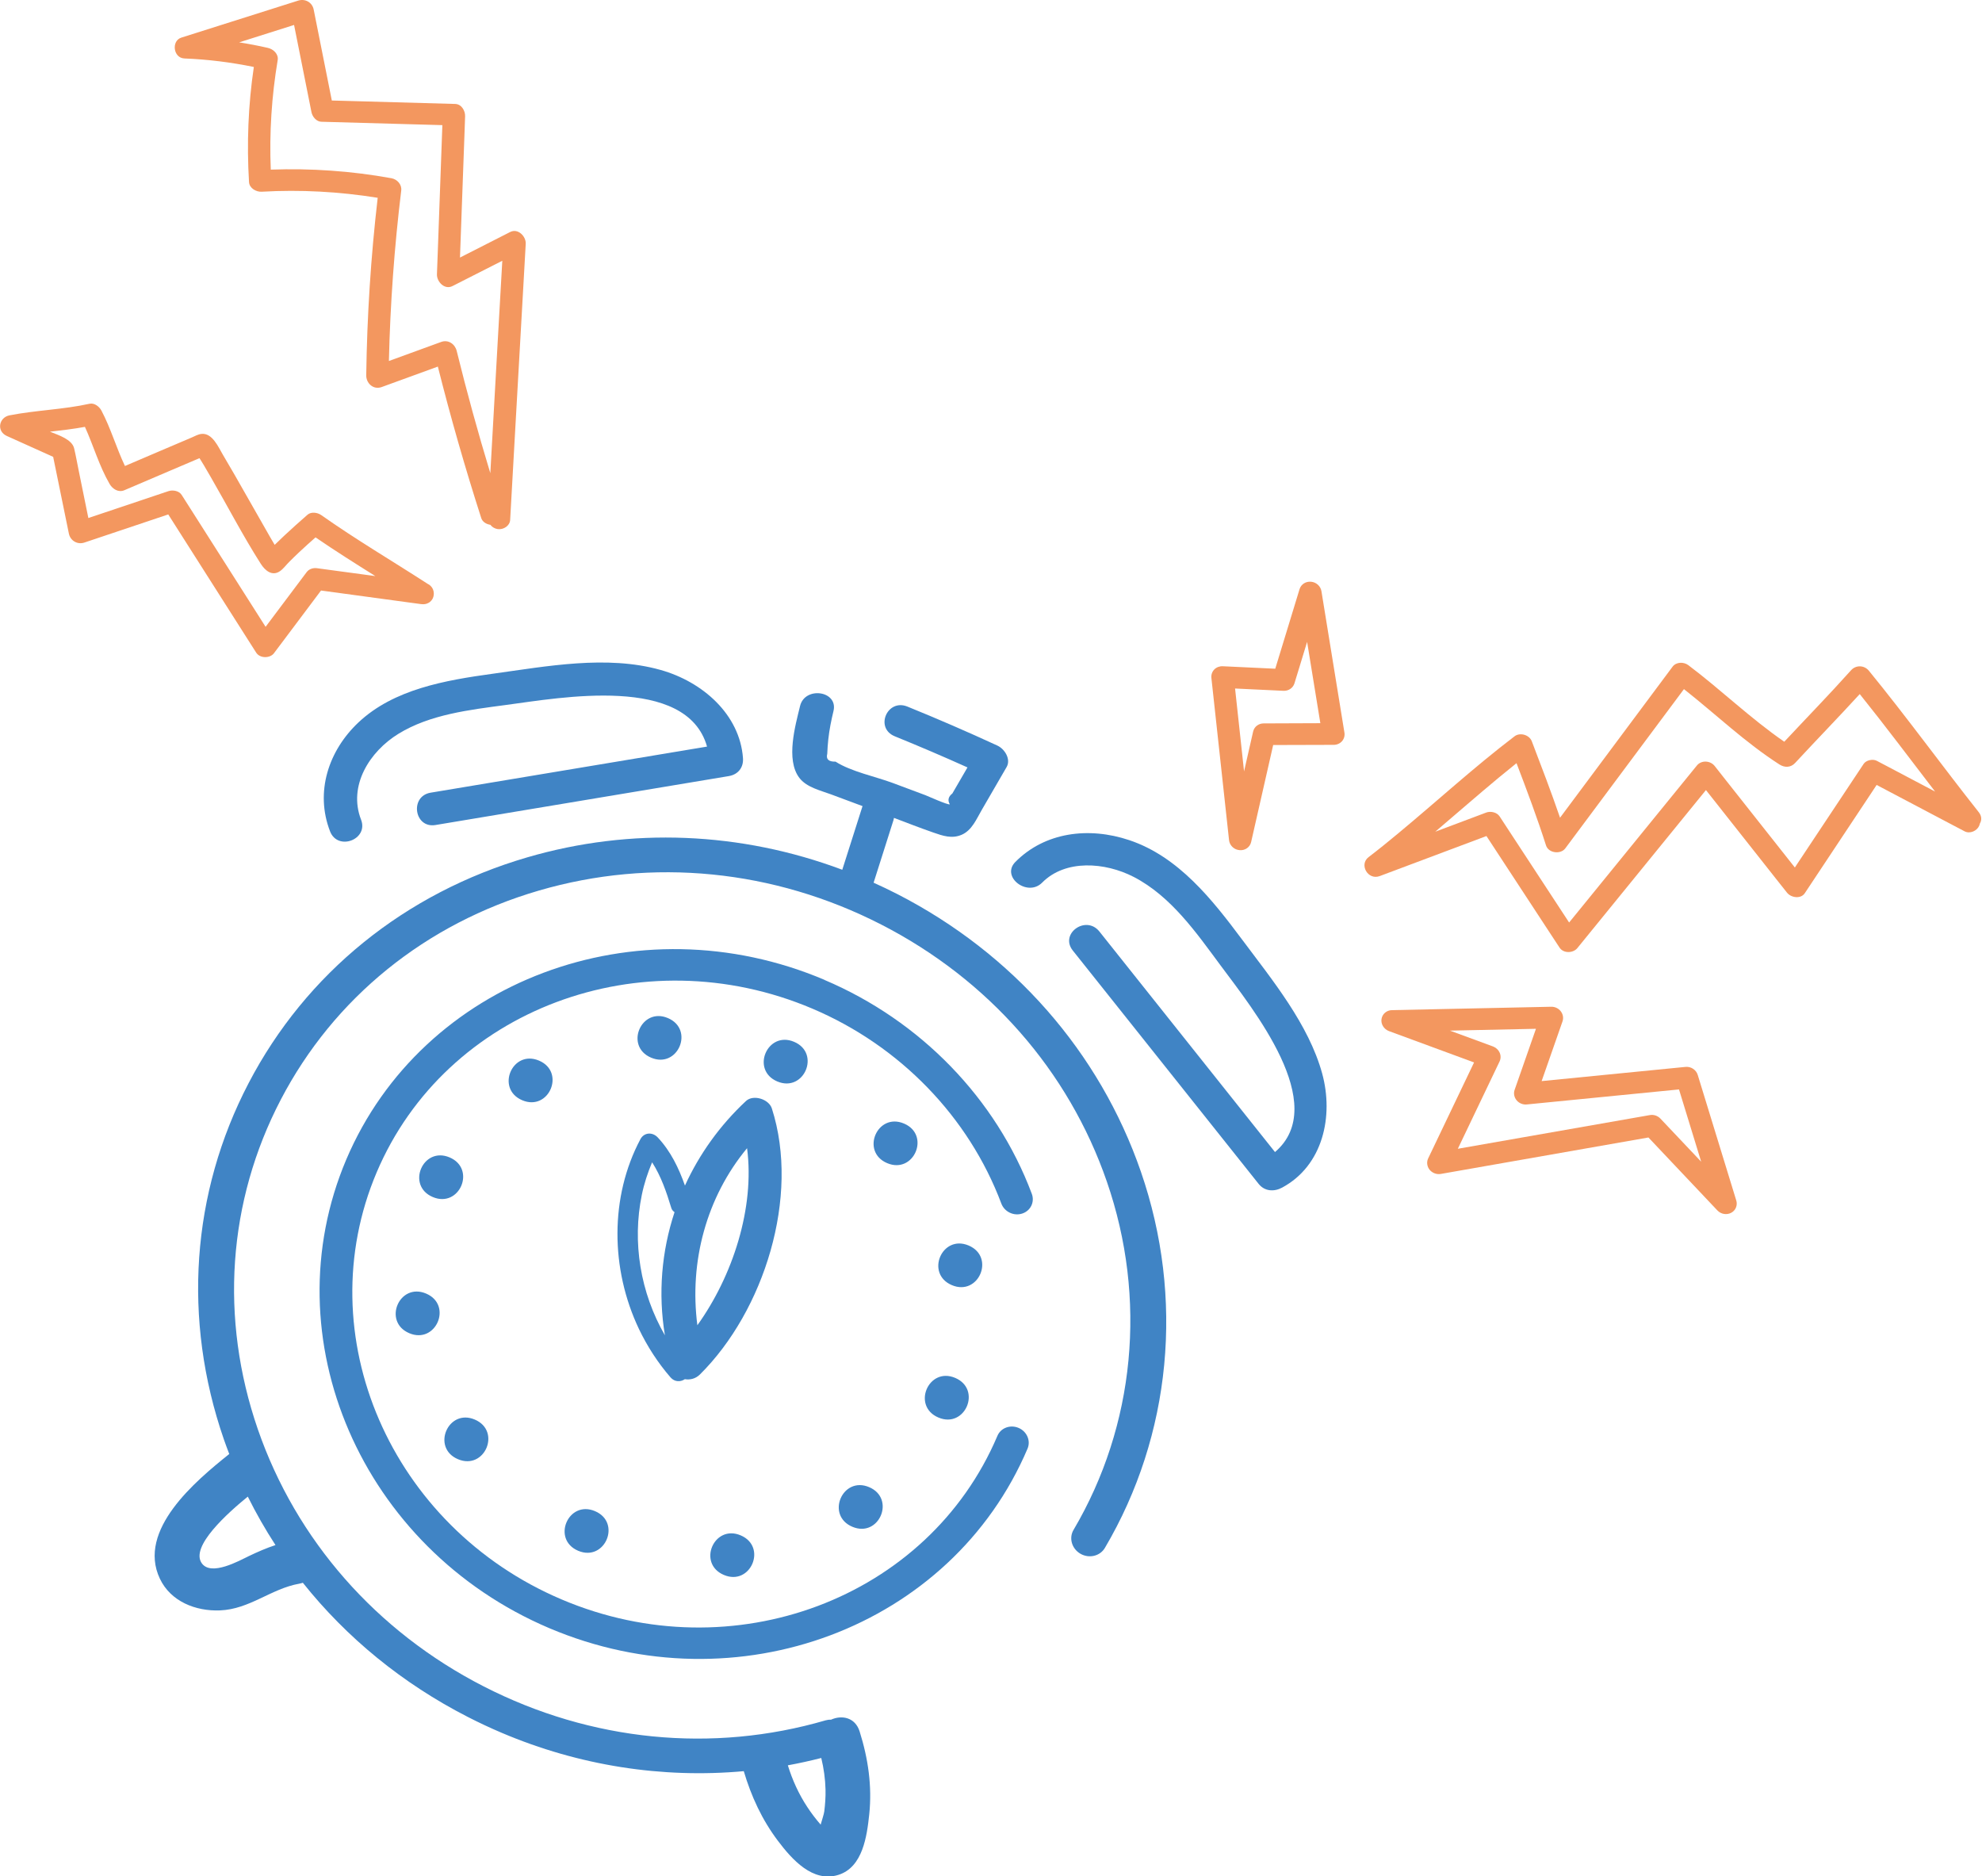 <svg version="1.2" viewBox="0 0 456.7 432.3" xmlns="http://www.w3.org/2000/svg">
 <g transform="translate(-753.8 48.86)" fill-rule="evenodd">
  <g fill="#4084c5">
   <path d="m943.8 176.9c-43.26-18.36-92.68 0.19-110.2 41.36-17.48 41.18 3.51 89.62 46.77 108 43.27 18.37 92.69-0.19 110.2-41.36 0.78-1.83-0.15-3.97-2.07-4.78-1.91-0.81-4.1 0-4.87 1.83-15.93 37.53-60.98 54.44-100.4 37.7-39.44-16.74-58.56-60.89-42.63-98.42s60.97-54.44 100.4-37.7c20.16 8.56 36.02 24.92 43.53 44.9 0.71 1.9 2.86 2.94 4.8 2.31 1.94-0.62 2.94-2.66 2.22-4.56-8.22-21.92-25.63-39.87-47.75-49.26z"/>
   <path d="m960.5 157.1q-2.68-1.37-5.4-2.59 2.31-7.22 4.59-14.45 0.07-0.24 0.1-0.48c3 1.14 6 2.3 9.03 3.36 2.26 0.79 4.33 1.5 6.59 0.52 2.36-1.03 3.4-3.64 4.59-5.68l5.75-9.92c1.03-1.78-0.41-4.15-2.15-4.95q-10.25-4.73-20.72-8.98c-4.65-1.88-7.57 4.95-2.9 6.85q8.44 3.43 16.75 7.17-0.86 1.48-1.72 2.96-0.88 1.53-1.77 3.05-1.4 1.1-0.58 2.49c-0.45 0.2-5.11-1.91-5.64-2.11q-3.76-1.4-7.52-2.81c-3.97-1.48-9.59-2.61-13.17-4.91q-2.4 0.06-1.91-1.81 0.06-1.67 0.24-3.33c0.24-2.22 0.68-4.38 1.2-6.54 1.11-4.65-6.6-5.75-7.71-1.13-1.06 4.4-3.36 12.36-0.16 16.55 1.68 2.2 4.86 2.89 7.32 3.81q3.62 1.35 7.25 2.7-0.03 0.07-0.06 0.14-2.3 7.26-4.62 14.52c-23.38-8.76-48.69-9.83-72.55-2.87-28.22 8.23-51.04 26.71-64.25 52.04-13.21 25.32-15.24 54.45-5.71 82.03q0.6 1.72 1.26 3.42-0.07 0.05-0.15 0.1c-7.56 6.07-21.17 17.39-15.84 28.62 2.49 5.25 8.24 7.52 13.85 7.3 6.88-0.28 11.77-5.01 18.29-6.16q0.42-0.08 0.8-0.21c10.09 12.67 22.97 23.21 37.98 30.9q3.88 1.99 7.86 3.68c17.82 7.57 36.92 10.54 55.76 8.83 1.71 5.76 4.18 11.17 7.9 16.09 3.18 4.2 7.98 9.67 13.92 7.8 5.62-1.78 6.56-8.96 7.09-13.93 0.68-6.49-0.24-12.84-2.22-19.13-1.03-3.26-4.13-3.8-6.57-2.7q-0.61-0.02-1.23 0.15c-26.12 7.62-54.12 4.85-78.84-7.82-24.72-12.66-43.19-33.7-52.02-59.23-8.82-25.53-6.95-52.5 5.29-75.95 12.23-23.44 33.36-40.55 59.48-48.17 26.13-7.62 54.12-4.85 78.85 7.82 24.71 12.66 43.19 33.69 52.01 59.23 9.32 26.94 6.52 56.19-7.68 80.26-1.11 1.88-0.39 4.34 1.6 5.49 2 1.15 4.52 0.54 5.63-1.35 15.33-25.99 18.35-57.59 8.29-86.69-9.53-27.58-29.49-50.3-56.18-63.98zm-16.77 211.4c-0.09 0.67-0.51 1.88-0.83 3.03q-0.02-0.03-0.04-0.05-1.66-1.91-3.04-4.01c-1.96-2.97-3.45-6.25-4.48-9.61q3.87-0.71 7.7-1.69c0.58 2.39 0.92 4.84 0.98 7.27 0.04 1.69-0.08 3.39-0.29 5.06zm-132.6-58.84c-2.21 1.06-8.63 4.68-10.82 1.67-2.8-3.86 6.13-11.74 10.59-15.38q2.87 5.78 6.38 11.17c-2.1 0.68-4.09 1.56-6.15 2.54z"/>
   <path d="m1040 167.6c-6.8-9.1-14.6-19.08-25.98-22.89-9.39-3.15-19.48-1.83-26.26 5.02-3.39 3.43 2.8 8.16 6.17 4.77 5.36-5.42 14.5-4.73 21.11-1.32 8.61 4.46 14.45 12.89 20 20.38 7.41 10 25.35 32.07 12.55 43.01q-20.22-25.4-40.45-50.8c-3.1-3.9-9.24 0.48-6.14 4.37q21.4 26.88 42.81 53.75c1.41 1.78 3.62 1.85 5.44 0.86 9.43-5.09 11.89-16.49 9.21-26.28-3.11-11.32-11.44-21.47-18.46-30.87z"/>
   <path d="m837 140c-3.04-7.84 1.97-15.71 8.6-19.79 7.28-4.48 16.4-5.53 24.87-6.66 12.41-1.65 41.53-7.03 46.25 9.6q-31.85 5.31-63.69 10.62c-4.87 0.81-3.79 8.27 1.12 7.45q33.78-5.64 67.57-11.27c2.17-0.36 3.43-2 3.28-4.13-0.73-10.1-9.33-17.62-19-20.33-12.41-3.49-26.31-0.82-38.61 0.87-11 1.51-22.86 3.56-31.01 11.24-6.85 6.46-10.05 15.97-6.53 25.08 1.77 4.59 8.91 1.89 7.15-2.68z"/>
   <path d="m932.9 200.3c6.18 2.62 10.06-6.51 3.88-9.13-6.17-2.62-10.06 6.5-3.88 9.13z"/>
   <path d="m962.1 210c-6.18-2.62-10.06 6.5-3.88 9.12 6.17 2.62 10.06-6.5 3.88-9.12z"/>
   <path d="m977 238.1c-6.17-2.62-10.05 6.51-3.87 9.13 6.17 2.62 10.06-6.5 3.87-9.13z"/>
   <path d="m973.9 268.6c-6.17-2.62-10.06 6.51-3.87 9.13 6.17 2.62 10.05-6.5 3.87-9.13z"/>
   <path d="m950.2 302.9c6.17 2.62 10.05-6.5 3.87-9.13-6.17-2.62-10.06 6.51-3.87 9.13z"/>
   <path d="m920.6 314c6.17 2.62 10.05-6.5 3.87-9.12-6.17-2.62-10.06 6.5-3.87 9.12z"/>
   <path d="m890.9 299.3c-6.17-2.62-10.06 6.5-3.88 9.13 6.18 2.62 10.06-6.51 3.88-9.13z"/>
   <path d="m863.2 278.2c-6.17-2.62-10.06 6.51-3.88 9.13s10.06-6.5 3.88-9.13z"/>
   <path d="m848.1 258.3c6.17 2.62 10.06-6.51 3.88-9.13s-10.06 6.5-3.88 9.13z"/>
   <path d="m857.4 217.8c-6.18-2.62-10.06 6.51-3.88 9.13 6.17 2.62 10.06-6.5 3.88-9.13z"/>
   <path d="m878 195.5c-6.17-2.62-10.05 6.5-3.87 9.13 6.17 2.62 10.05-6.51 3.87-9.13z"/>
   <path d="m907.7 185.7c-6.17-2.62-10.06 6.5-3.87 9.12 6.17 2.62 10.05-6.5 3.87-9.12z"/>
   <path d="m911.6 268.9c1.19 0.19 2.46-0.08 3.48-1.09 14.74-14.61 23.12-40.94 16.57-61.3-0.69-2.14-4.26-3.27-5.95-1.71-6.01 5.6-10.76 12.24-14.07 19.49-1.42-4-3.25-7.86-6.25-11.07-1.26-1.35-3.19-1.18-4.02 0.39-7.05 13.25-6.93 29.89-0.32 43.75 1.91 3.98 4.34 7.75 7.27 11.13 0.97 1.12 2.36 1.04 3.29 0.41zm-9.91-42.47c0.53-2.58 1.35-5.08 2.37-7.5 2.08 3.23 3.31 6.87 4.43 10.54 0.12 0.4 0.4 0.71 0.74 0.95-2.98 9.01-3.82 18.71-2.22 28.37-5.68-9.84-7.56-21.49-5.32-32.36zm24.25-10.75c1.81 13.75-3.32 29.47-11.45 40.79-1.9-14.64 2.09-29.49 11.45-40.79z"/>
  </g>
  <g fill="#f3975f">
   <path d="m1037 144.7c0.1 0.94 0.73 1.74 1.6 2.11q0.39 0.16 0.83 0.2c1.26 0.12 2.4-0.68 2.66-1.87l5.08-22.35 13.97-0.04c0.73 0 1.42-0.31 1.89-0.84 0.47-0.54 0.67-1.25 0.56-1.96l-5.3-32.6c-0.19-1.16-1.18-2.07-2.39-2.18-1.21-0.12-2.31 0.59-2.65 1.7l-5.6 18.34-12.11-0.57c-0.74-0.03-1.45 0.24-1.95 0.75-0.49 0.51-0.73 1.21-0.66 1.92zm12.55-34.4c1.16 0.05 2.19-0.65 2.52-1.71l2.92-9.56 3.05 18.73-13.07 0.05c-1.18 0-2.17 0.77-2.42 1.88l-2.09 9.18-2.07-19.1z"/>
   <path d="m1145 198.8c-0.36-1.19-1.57-1.98-2.83-1.85l-33.14 3.27 4.81-13.76c0.27-0.78 0.12-1.65-0.4-2.32-0.52-0.68-1.35-1.07-2.2-1.05l-36.7 0.78c-1.23 0.02-2.24 0.89-2.41 2.07-0.17 1.17 0.57 2.33 1.72 2.76l19.61 7.22-10.58 22.12c-0.4 0.84-0.27 1.85 0.34 2.61q0.44 0.52 1.05 0.78c0.47 0.2 1 0.27 1.52 0.18l47.85-8.4 15.88 16.8c0.82 0.87 2.13 1.1 3.17 0.56s1.53-1.72 1.19-2.84zm-8.6 10.06c-0.63-0.66-1.55-0.97-2.43-0.81l-44.25 7.76 9.62-20.12c0.3-0.63 0.31-1.36 0.02-2.02-0.27-0.61-0.78-1.11-1.41-1.38q-0.06-0.02-0.12-0.05l-9.93-3.65 19.82-0.42-4.92 14.08c-0.28 0.81-0.1 1.71 0.47 2.4 0.57 0.68 1.46 1.04 2.34 0.95l35.07-3.46 5.11 16.65z"/>
   <path d="m1210 140.9c0.44-0.74 0.49-1.69-0.23-2.61-8.55-10.8-16.61-21.94-25.33-32.61-1.09-1.33-3.01-1.34-4.1-0.13-5.02 5.6-10.27 10.99-15.4 16.48-7.78-5.35-14.58-11.97-22.11-17.64-1.09-0.81-2.81-0.75-3.63 0.35q-12.96 17.4-25.93 34.8c-2.03-5.92-4.27-11.77-6.51-17.62-0.58-1.5-2.72-2.09-3.97-1.14-9.3 7.08-17.91 14.99-26.89 22.43-2.22 1.84-4.45 3.66-6.75 5.41-2.23 1.7-0.17 5.4 2.59 4.36l23.27-8.73 1.3-0.49q7.32 11.17 14.64 22.35 1.1 1.67 2.2 3.35c0.92 1.41 3.15 1.29 4.1 0.13q5.33-6.55 10.67-13.11 8.54-10.5 17.09-21 0.94-1.16 1.88-2.31 8.06 10.2 16.11 20.4 1.28 1.62 2.56 3.23c0.95 1.21 3.2 1.5 4.1 0.14q7.74-11.65 15.47-23.3l1.09-1.65q8.75 4.61 17.5 9.23 1.38 0.72 2.76 1.45c1.24 0.66 2.87-0.11 3.36-1.26q0.11-0.26 0.16-0.51zm-20.98-13.02q-1.38-0.72-2.76-1.45c-0.92-0.49-2.46-0.15-3.02 0.69q-7.73 11.65-15.47 23.29-0.19 0.3-0.39 0.6-7.96-10.07-15.92-20.14-1.27-1.62-2.55-3.24c-1.03-1.3-3.08-1.38-4.1-0.13l-10.67 13.11q-8.55 10.5-17.09 21-0.85 1.04-1.69 2.07-6.91-10.55-13.83-21.11-1.09-1.67-2.19-3.35c-0.62-0.94-2.07-1.25-3.06-0.88q-5.88 2.21-11.76 4.42c4.91-4.17 9.75-8.41 14.69-12.51q2-1.66 4.03-3.28c2.4 6.28 4.76 12.56 6.8 18.95 0.58 1.81 3.38 2.1 4.43 0.69q13.68-18.35 27.35-36.7c7.34 5.78 14.11 12.29 21.99 17.35 1.24 0.8 2.65 0.73 3.63-0.34 4.93-5.32 9.99-10.52 14.89-15.87 5.93 7.38 11.59 14.95 17.36 22.46q-5.34-2.81-10.67-5.63z"/>
   <path d="m796.3-35.39c5.37 0.21 10.71 0.88 15.99 1.96-1.3 8.75-1.65 17.63-1.11 26.53 0.09 1.4 1.64 2.29 2.93 2.21 8.91-0.51 17.86-0.02 26.72 1.4q-2.36 20.35-2.64 40.89c-0.03 1.84 1.64 3.42 3.57 2.71q6.47-2.35 12.93-4.71 4.43 17.59 10 34.9c0.28 0.88 1.18 1.42 2.1 1.55 0.39 0.51 0.98 0.88 1.69 0.99 1.33 0.19 2.79-0.75 2.87-2.1q0.61-10.77 1.21-21.54 0.97-17.15 1.94-34.29 0.22-3.91 0.44-7.81c0.09-1.67-1.76-3.63-3.58-2.71q-5.79 2.95-11.57 5.89 0.51-13.99 1.02-27.99 0.08-2.27 0.16-4.55c0.05-1.22-0.78-2.8-2.27-2.85q-13.24-0.37-26.47-0.74l-1.97-0.05q-1.81-9.05-3.61-18.1-0.28-1.43-0.57-2.86c-0.33-1.65-1.96-2.57-3.57-2.06q-11.77 3.73-23.55 7.46-1.69 0.53-3.38 1.07c-2.32 0.73-1.89 4.7 0.72 4.8zm24.85-7.59q0.21-0.07 0.41-0.13 1.72 8.62 3.44 17.24 0.28 1.43 0.57 2.86c0.2 0.99 1.1 2.17 2.26 2.2q13.24 0.37 26.48 0.74 0.71 0.02 1.42 0.04-0.54 14.91-1.08 29.82-0.09 2.27-0.17 4.55c-0.06 1.67 1.73 3.65 3.58 2.71q5.74-2.92 11.48-5.83-0.48 8.44-0.96 16.88-0.9 16.03-1.8 32.06-4.26-14-7.75-28.18c-0.39-1.57-1.93-2.66-3.57-2.06q-6.03 2.19-12.05 4.39 0.46-19.73 2.84-39.27c0.17-1.36-0.89-2.59-2.27-2.84-9.19-1.67-18.52-2.31-27.79-1.98-0.35-8.46 0.2-16.9 1.59-25.21 0.24-1.4-0.95-2.54-2.27-2.84q-3.29-0.75-6.61-1.27 6.13-1.94 12.25-3.88z"/>
   <path d="m850.9 90.33c0.63 0.08 1.16-0.03 1.59-0.27q0.43-0.21 0.76-0.62c0.72-0.88 0.7-2.4-0.18-3.26q-0.3-0.34-0.77-0.55c-8.15-5.28-16.54-10.21-24.47-15.81-0.87-0.61-2.31-0.83-3.16-0.1q-2.74 2.38-5.39 4.85-1.11 1.04-2.19 2.1-0.03-0.06-0.05-0.09-0.52-0.88-1.03-1.75-2.73-4.75-5.42-9.51c-1.8-3.16-3.59-6.33-5.46-9.46-1.01-1.7-2.4-5.02-4.91-4.75-0.78 0.08-1.53 0.52-2.23 0.82l-2.63 1.12q-2.31 0.99-4.63 1.97-4.07 1.74-8.14 3.48c-1.99-4.18-3.24-8.63-5.41-12.75-0.47-0.91-1.61-1.84-2.75-1.59-6.04 1.34-12.35 1.48-18.44 2.67-2.43 0.47-3.08 3.65-0.6 4.76q5.33 2.4 10.66 4.8 1.81 8.84 3.62 17.69c0.33 1.62 1.96 2.6 3.57 2.06q9.35-3.13 18.7-6.27 0.32-0.11 0.63-0.21 8.82 13.85 17.63 27.71l2.63 4.13c0.88 1.38 3.21 1.33 4.1 0.13q5.42-7.22 10.84-14.44 10.01 1.36 20.02 2.72 1.55 0.21 3.11 0.42zm-52.04-35c-0.12-0.13-0.14-0.19 0 0m31.08 27.14q-1.56-0.21-3.11-0.42c-0.88-0.12-1.83 0.19-2.35 0.88q-4.74 6.31-9.48 12.63-8.35-13.13-16.7-26.25-1.32-2.07-2.63-4.13c-0.62-0.98-2.06-1.21-3.06-0.88q-9.22 3.09-18.45 6.19-1.11-5.45-2.22-10.9c-0.35-1.71-0.65-3.45-1.06-5.16-0.49-2.04-3.52-3.02-5.57-3.83 2.7-0.31 5.4-0.62 8.06-1.11 1.98 4.36 3.26 8.96 5.69 13.16 0.67 1.15 2.02 2.03 3.39 1.44q5.15-2.21 10.3-4.4 2.32-0.98 4.63-1.97 1.2-0.51 2.39-1.02 0.16 0.26 0.32 0.51 0.27 0.44 0.54 0.88 0.14 0.23 0.27 0.45 0.04 0.07 0.06 0.1 0.01 0.02 0.03 0.06 0.69 1.16 1.36 2.33c3.85 6.65 7.4 13.51 11.54 20.01 0.95 1.49 2.59 2.99 4.46 1.67 0.76-0.54 1.37-1.4 2.03-2.05q1.15-1.16 2.35-2.29 1.86-1.74 3.78-3.42c4.51 3.1 9.14 6.01 13.78 8.92z"/>
  </g>
 </g>
</svg>
